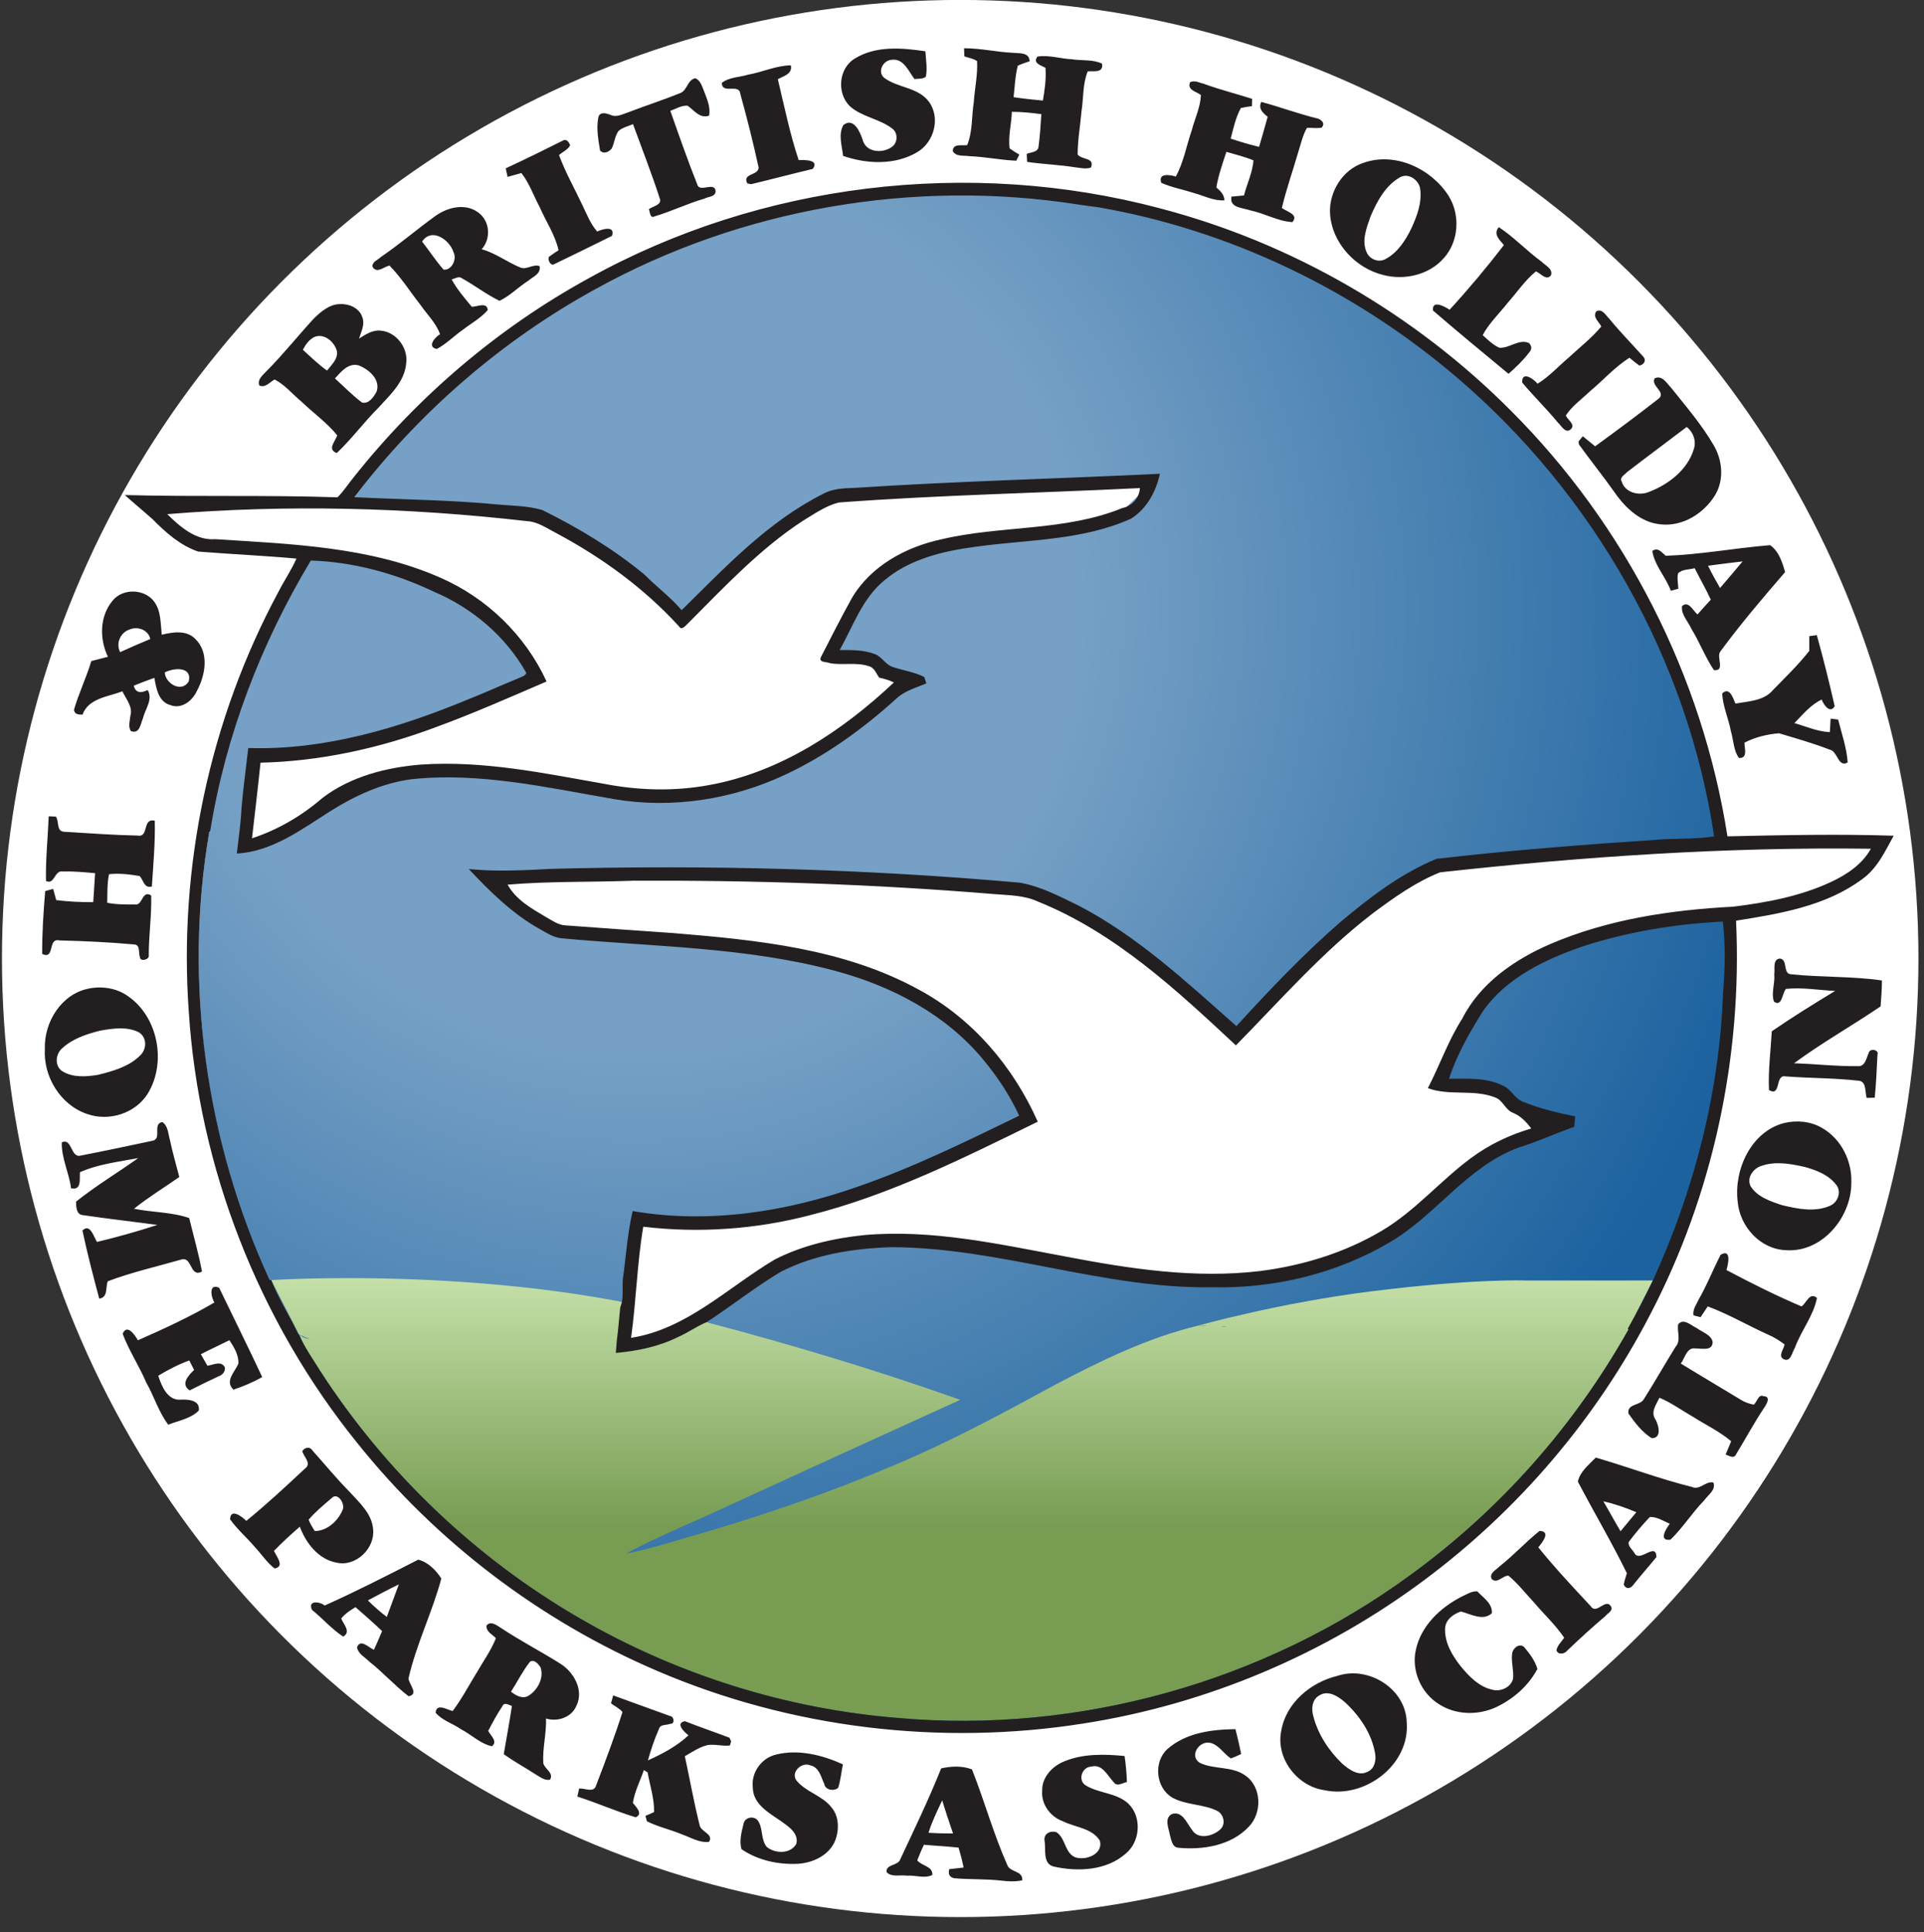 <?xml version="1.0" encoding="utf-8"?>
<!-- Generator: Adobe Illustrator 16.0.0, SVG Export Plug-In . SVG Version: 6.00 Build 0)  -->
<!DOCTYPE svg PUBLIC "-//W3C//DTD SVG 1.1//EN" "http://www.w3.org/Graphics/SVG/1.1/DTD/svg11.dtd">
<svg version="1.1" id="Layer_1" xmlns="http://www.w3.org/2000/svg" xmlns:xlink="http://www.w3.org/1999/xlink" x="0px" y="0px"
	 width="247px" height="248px" viewBox="0 0 247 248" enable-background="new 0 0 247 248" xml:space="preserve">
<rect x="0" y="0" width="247" height="248" fill="#333333" stroke="none"/>
<g>
	<ellipse fill="#FFFFFF" cx="123.269" cy="123.034" rx="123.017" ry="123.041"/>
	<radialGradient id="SVGID_1_" cx="81.748" cy="78.191" r="150.967" gradientUnits="userSpaceOnUse">
		<stop  offset="0.379" style="stop-color:#76A0C5"/>
		<stop  offset="1" style="stop-color:#1B629F"/>
	</radialGradient>
	<ellipse fill="url(#SVGID_1_)" cx="123.748" cy="122.991" rx="98.231" ry="98.733"/>
	<linearGradient id="SVGID_2_" gradientUnits="userSpaceOnUse" x1="123.508" y1="220.885" x2="123.508" y2="164.055">
		<stop  offset="0.436" style="stop-color:#779C52"/>
		<stop  offset="1" style="stop-color:#C5E0A8"/>
	</linearGradient>
	<path fill="url(#SVGID_2_)" d="M209.014,170.596l3.183-6.24l-6.15,0.008l-10.2-0.003c0,0-6.506-0.267-19.699,1.38
		c-12.067,1.506-22.398,4.432-22.398,4.432l1.348,0.044c-0.45,0.028-0.899,0.024-1.348-0.044
		c-6.416,1.547-12.403,4.468-18.216,7.531c-6.836,3.721-13.7,7.425-20.888,10.425c-7.78,3.312-15.784,6.067-23.884,8.476
		c-3.468,0.972-6.9,2.115-10.437,2.828c4.356-2.336,8.968-4.16,13.437-6.276c9.832-4.508,19.664-9.012,29.512-13.479
		c-10.704-3.797-21.592-7.068-32.572-9.957c-25.23-7.441-55.88-5.411-55.88-5.411l3.58,7l1.388,0.554
		c-0.486-0.039-0.954-0.186-1.388-0.554c0.7,1.68,1.784,3.152,2.728,4.7c8.432,13.02,19.968,24.023,33.408,31.775
		c12.412,7.181,26.424,11.576,40.716,12.732c23.2,2.063,47.053-4.592,65.836-18.368c11.044-8.015,20.351-18.38,27.211-30.171h0.01
		l0.072-0.14c0.233-0.403,0.472-0.803,0.699-1.209L209.014,170.596z M156.715,170.27l0.814,0.027
		C157.257,170.339,156.984,170.336,156.715,170.27z"/>
	<polygon fill="#FFFFFF" points="98.779,68.657 98.863,68.605 105.246,64.657 109.546,63.091 147.546,62.291 143.746,65.891 
		140.446,67.191 134.246,68.291 123.269,69.791 116.146,71.591 111.546,75.491 107.746,82.191 107.446,83.991 113.646,85.891 
		116.146,87.591 109.046,93.391 95.046,100.691 86.546,102.391 81.446,102.091 74.146,100.791 61.546,99.191 56.246,98.691 
		50.546,99.391 46.646,100.391 43.046,102.491 36.846,106.391 31.446,108.091 32.946,96.591 37.446,96.591 42.946,96.091 
		48.146,94.891 54.646,92.691 60.746,90.591 67.146,87.991 68.546,87.091 68.546,86.391 67.046,83.991 65.017,80.891 61.446,77.991 
		54.146,73.991 45.846,71.891 36.246,70.591 23.546,69.091 20.446,65.891 21.479,64.958 23.212,64.725 30.846,64.791 36.312,64.791 
		52.245,64.558 57.179,65.125 69.746,66.458 80.346,72.958 85.346,77.425 87.546,79.658 97.012,70.358 	"/>
	<polygon fill="#FFFFFF" points="63.646,113.091 67.046,116.791 71.346,119.391 76.546,120.091 94.746,121.391 101.946,122.391 
		111.446,125.191 115.946,126.891 119.146,128.691 125.846,134.191 131.846,143.291 129.746,144.691 114.746,151.19 109.646,153.59 
		101.546,155.69 94.446,156.79 88.246,156.79 83.146,156.79 81.946,156.79 81.446,159.19 80.146,169.09 80.046,172.49 
		82.146,172.49 88.946,169.99 95.246,165.49 97.746,163.49 102.646,161.19 107.246,160.09 109.646,159.79 113.946,159.09 
		123.302,159.891 130.246,161.09 136.146,161.99 146.346,164.055 161.346,164.055 168.046,162.69 173.446,160.59 177.746,158.79 
		179.746,157.19 182.846,154.79 187.346,151.29 189.546,149.09 192.946,147.091 196.546,145.591 198.146,143.991 194.546,141.791 
		191.846,139.891 187.146,139.091 185.046,139.091 185.846,136.791 189.246,130.491 191.346,127.091 195.146,123.842 
		197.746,122.885 201.846,120.991 207.046,119.391 212.046,118.491 217.546,117.491 223.346,117.391 228.446,116.291 
		233.746,114.691 237.046,113.091 239.946,110.591 241.246,107.991 213.746,108.491 184.746,110.991 178.646,114.291 
		166.546,124.391 158.546,132.891 145.446,121.691 132.346,114.391 99.246,112.591 72.446,112.391 63.646,112.591 	"/>
	<path fill="#231F20" d="M109.757,7.508c2.691-1.664,6.048-1.372,9.044-0.924c0.056,1.084,0.275,2.188,0.056,3.268
		c-0.42,0.324-0.972,0.232-1.46,0.292c-0.769-1.004-1.388-2.696-2.944-2.468c-1.088,0.06-1.863,1.536-0.947,2.308
		c1.743,1.309,4.34,1.205,5.728,3.048c1.552,2.076,0.688,5.26-1.512,6.516c-2.836,1.676-6.456,1.512-9.484,0.464
		c-0.144-1.292-0.656-2.772,0.044-3.972c1.309-1,2.112,0.86,2.452,1.86c0.396,1.729,2.676,1.849,3.86,0.884
		c0.664-0.564,0.68-1.708-0.013-2.252c-1.647-1.3-3.916-1.492-5.487-2.908C107.389,11.956,107.66,8.735,109.757,7.508L109.757,7.508
		z M123.764,6.196c2.121-0.012,4.204,0.492,6.32,0.584c0.816,0.088,2.057-0.084,2.097,1.084c-0.513,0.184-1.032,0.332-1.517,0.572
		c-0.344,1.316-0.388,2.688-0.54,4.036c1.249,0.188,2.5,0.328,3.761,0.436c0.235-1.387,0.443-2.795,0.332-4.208
		c-0.524-0.292-1.712-0.6-1.021-1.44c1.468-0.228,2.94,0.276,4.416,0.348c1.28,0.2,2.668-0.012,3.868,0.561
		c0.196,1.239-1.045,0.924-1.84,0.992c-0.656,1.611-0.532,3.396-0.792,5.088c-0.16,1.859-0.5,3.716-0.5,5.588
		c0.528,0.7,2.243,0.368,1.704,1.668c-0.652,0.228-1.336,0.04-1.992-0.024c-2.056-0.332-4.141-0.399-6.2-0.7
		c-0.02-0.344-0.036-0.684-0.048-1.028c0.52-0.232,1.451-0.185,1.512-0.933c0.192-1.38,0.268-2.775,0.364-4.168
		c-1.257-0.172-2.521-0.295-3.788-0.3c-0.048,1.564-0.488,3.128-0.292,4.692c0.404,0.288,0.819,0.556,1.252,0.8
		c-0.101,0.196-0.292,0.588-0.393,0.784c-2.008-0.084-3.991-0.504-6.004-0.58c-0.728-0.128-1.72,0.116-2.151-0.66
		c0.04-1.012,1.184-0.66,1.852-0.76c0.717-1.752,0.557-3.7,0.853-5.544c0.115-1.752,0.516-3.488,0.419-5.244
		c-0.483-0.332-1.087-0.408-1.631-0.604C123.796,6.976,123.772,6.456,123.764,6.196L123.764,6.196z M96.013,9.592
		c1.855-0.324,3.612-1.18,5.512-1.204c0.24,1.112-0.924,1.368-1.668,1.776c0.828,3.472,1.544,7.004,2.676,10.384
		c0.74-0.016,2.708-0.08,1.804,1.136c-2.648,0.624-5.28,1.332-7.92,1.96l-0.476-0.1c-0.7-1.332,1.444-0.969,1.448-2.048
		c-0.685-3.164-1.484-6.308-2.344-9.429c-0.148-1.439-2.348,0.104-2.38-1.424C93.604,9.892,94.904,9.932,96.013,9.592L96.013,9.592z
		 M87.356,11.939c0.892-0.364,0.888-1.691,1.904-1.896c0.607,0.24,0.808,0.884,1.036,1.432c0.392,1.084,0.964,2.188,0.732,3.376
		c-1.208,0.392-1.884-0.672-2.752-1.28c-0.788-0.067-1.496,0.408-2.22,0.652c1.107,3.144,2.204,6.296,3.436,9.392
		c0.272,1.24,2.312-0.428,2.38,0.972c-0.08,0.716-0.956,0.632-1.436,0.908c-2.18,0.628-4.224,1.636-6.396,2.275
		c-0.62,0.32-0.58-0.583-0.744-0.912c0.456-0.388,1.692-0.516,1.416-1.352c-1.048-3.224-2.284-6.388-3.448-9.572
		c-0.624,0.28-1.344,0.416-1.864,0.885c-0.476,0.663-0.516,1.523-0.868,2.247c-0.372,0.453-1.04,0.761-1.5,0.248
		c-0.224-1.388-0.5-2.864-0.216-4.248c0.172-0.771,1.036-0.532,1.548-0.328c0.78,0.385,1.576-0.1,2.32-0.332
		C82.893,13.552,85.156,12.832,87.356,11.939L87.356,11.939z M152.78,10.556c0.608-0.304,1.256,0.088,1.855,0.232
		c2.005,0.732,4.077,1.248,6.108,1.896c-0.004,0.236-0.016,0.708-0.02,0.944c-0.48,0.052-0.957,0.128-1.42,0.236
		c-0.668,1.216-0.956,2.596-1.309,3.928c1.2,0.4,2.412,0.764,3.645,1.056c0.372-1.284,0.756-2.568,1.104-3.859
		c-0.624-0.496-1.248-1.049-0.82-1.908c2.34,0.632,4.625,1.476,6.98,2.071c0.54,0.064,1.359,0.597,0.764,1.229
		c-0.623,0.128-1.256,0.004-1.884,0.032c-0.548,0.952-0.768,2.04-1.104,3.071c-0.696,2.408-1.536,4.772-2.116,7.212
		c0.6,0.464,2.24,0.84,1.344,1.816c-1.876-0.116-3.563-1.132-5.396-1.508c-0.964-0.348-2.713-0.3-2.417-1.765
		c0.532-0.051,1.068-0.104,1.604-0.151c0.396-1.5,1.1-2.956,1.224-4.5c-1.124-0.472-2.315-0.752-3.479-1.096
		c-0.492,1.504-1.028,3-1.288,4.567c0.508,0.444,1.021,0.924,1.032,1.656c-1.372,0.084-2.608-0.576-3.893-0.936
		c-1.399-0.452-2.864-0.712-4.212-1.312c-0.439-1.32,1.141-1.02,1.868-0.804c1.016-1.864,1.368-3.984,2.057-5.972
		c0.388-1.496,1.107-2.936,1.164-4.492C153.584,11.731,152.373,11.58,152.78,10.556L152.78,10.556z M72.24,18.056
		c0.48-0.296,0.804,0.192,0.952,0.588c-0.292,0.584-0.96,0.845-1.428,1.256c0.82,2.229,2,4.296,3.008,6.44
		c0.56,1.164,1.028,2.396,1.896,3.376c0.66-0.312,2.34-0.812,1.904,0.556c-2.456,1.225-4.928,2.428-7.396,3.624
		c-0.521,0.384-1.072-0.852-0.548-1.04c0.348-0.26,0.708-0.5,1.08-0.732c-0.44-1.968-1.604-3.672-2.408-5.504
		c-0.788-1.468-1.328-3.08-2.36-4.408c-0.592,0.168-1.184,0.332-1.776,0.492C65.08,22.34,65,21.972,64.925,21.607
		C67.385,20.468,69.82,19.271,72.24,18.056L72.24,18.056z M175.036,20.903c4.056-1.443,8.696,0.732,10.932,4.236
		c1.528,2.432,1.324,5.872-0.632,8.012c-1.876,2.141-5.02,2.849-7.72,2.156c-3.604-0.868-6.636-4.128-6.868-7.888
		C170.596,24.632,172.345,21.788,175.036,20.903L175.036,20.903z M179.725,22.76c-1.872,1.068-2.961,3.108-3.78,5.028
		c-0.5,1.456-1.192,3.136-0.477,4.64c0.409,0.896,1.569,1.32,2.437,0.804c1.536-0.824,2.516-2.36,3.269-3.884
		c0.724-1.58,1.384-3.3,1.151-5.072C182.181,23.124,180.828,22.132,179.725,22.76L179.725,22.76z M75.548,35.735
		c22.092-12.271,48.94-15.483,73.348-9c16.984,4.437,32.695,13.54,45.071,25.98c14.705,14.691,24.601,34.092,27.8,54.636
		c7.113-0.16,14.229-0.312,21.341-0.08c-1.116,2.021-2.12,4.217-4.063,5.592c-4.664,3.457-10.581,4.424-16.172,5.316
		c0.815,17.448-2.949,35.112-11.053,50.604c-6.896,13.309-16.864,25-28.876,33.96c-12.804,9.576-27.96,15.992-43.76,18.468
		c-18.444,2.937-37.712,0.621-54.876-6.764c-14.94-6.396-28.268-16.52-38.424-29.204c-12.668-15.68-20.36-35.312-21.652-55.431
		c-1.324-18.557,2.692-37.473,11.52-53.856c0.732-1.44,1.652-2.776,2.304-4.256c-4.2-0.384-8.42-0.564-12.624-0.904
		c-2.28-0.776-4.156-2.44-5.824-4.132c-1.18-1.057-2.408-2.061-3.584-3.121c9.096,0.245,18.204-0.02,27.3,0.292
		c0.796-0.78,1.388-1.736,2.096-2.592C53.656,50.872,63.929,42.107,75.548,35.735L75.548,35.735z M76.473,37.092
		C64.417,43.7,53.816,52.896,45.477,63.815c6.196,0.316,12.416,0.349,18.596,0.956c1.856,0.16,3.772,0.164,5.568,0.704
		c4.636,2.296,9.116,4.984,13.107,8.292c1.548,1.557,3.328,2.876,4.761,4.553c5.567-5.477,11.044-11.345,18.12-14.904
		c1.22-0.696,2.652-0.752,4.02-0.788c13.072-0.86,26.172-1.176,39.26-1.816c-0.488,2.26-1.699,4.509-3.695,5.756
		c-6.257,2.836-13.265,2.676-19.94,3.608c-4.16,0.552-8.504,1.56-11.78,4.352c-2.792,2.3-3.983,5.844-5.696,8.912
		c1.524,0,3.1-0.04,4.548,0.532c0.88,0.356,1.34,1.336,2.252,1.64c1.348,0.448,2.792,0.64,4.067,1.295
		c0.064,0.205,0.192,0.613,0.256,0.816c-1.315,0.556-2.764,0.94-3.832,1.94c-4.283,3.875-9.02,7.312-14.268,9.768
		c-6.796,3.2-14.552,4.404-21.976,3.144c-8.597-1.476-17.276-3.491-26.048-2.551c-3.748,0.504-7.244,2.112-10.416,4.116
		c-3.696,2.344-7.44,5.16-11.976,5.428c0.208-1.928,0.512-3.844,0.592-5.779c0.221-2.6,0.584-5.185,0.876-7.772
		c9.732,0.305,19.229-2.523,28.137-6.208c2.2-0.864,4.344-1.852,6.532-2.74c0.36-0.196,0.876-0.256,1.024-0.696
		c-2.648-4.724-6.976-8.36-11.94-10.459c-4.928-2.332-10.264-3.788-15.724-3.96C33.504,82.6,28.964,94.399,26.984,106.68
		l-0.112,0.052c-3.315,19.396-0.479,39.7,7.736,57.568l0.212,0.008c0.94,2.424,2.376,4.604,3.48,6.947l0.1,0.053
		c0.7,1.68,1.784,3.152,2.728,4.7c8.432,13.02,19.968,24.023,33.408,31.775c12.412,7.181,26.424,11.576,40.716,12.732
		c23.2,2.063,47.053-4.592,65.836-18.368c11.465-8.319,21.064-19.168,27.992-31.52l-0.12-0.057c1.164-2.028,2.229-4.107,3.236-6.216
		c5.296-11.58,8.556-24.156,9.004-36.899c0.268-3.04,0.324-6.128-0.027-9.164c-6.061,0.308-12.12,1.288-17.9,3.16
		c-4.856,1.664-9.856,4.025-12.892,8.336c-1.725,2.739-3.353,5.588-4.353,8.676c2.312,0.024,4.776-0.192,6.908,0.884
		c1.084,0.448,1.536,1.72,2.651,2.101c2.137,0.848,4.372,1.403,6.629,1.844c-0.032,0.336-0.089,1.004-0.117,1.34
		c-2.375,0.845-4.672,1.899-7.083,2.648c-6.616,2.403-10.616,8.651-16.544,12.147c-6.837,4.048-14.877,5.983-22.8,5.804
		c-13.952,0.24-27.296-5.112-41.232-5.145c-4.864,0.156-9.836,0.925-14.212,3.164c-3.296,1.973-6.308,4.381-9.528,6.468
		c-1.264,0.521-2.376,1.349-3.636,1.889c-2.488,1.252-5.248,1.804-8.004,2.053c0.048-0.545,0.088-1.085,0.128-1.625
		c0.196-1.407,0.284-2.828,0.44-4.235c0.492-1.14,0.228-2.396,0.332-3.593c0.404-2.924,0.588-5.879,1.26-8.76
		c9.708,1.681,19.7,0.112,28.916-3.136c7.14-2.464,13.92-5.812,20.704-9.1c-1.181-2.58-2.769-4.96-4.568-7.148
		c-4.809-5.848-11.784-9.496-19.004-11.432c-11.492-3.104-23.488-3.092-35.26-4.204c-0.956-0.116-1.78-0.644-2.592-1.107
		c-3.552-1.945-6.504-4.864-9.236-7.772c3.523,0.359,7.1,0.156,10.64-0.024c20.036-0.528,40.112,0,60.08,1.772
		c2.684,0.456,5.137,1.768,7.563,2.943c7.601,3.949,13.9,9.845,20.265,15.469c4.26-4.664,8.62-9.252,13.392-13.393
		c3.757-3.151,7.744-6.212,12.308-8.08c9.736-1.128,19.513-1.868,29.289-2.516c2.115-0.072,4.239-0.052,6.34-0.356
		c-3.393-22.76-15.524-43.992-33.004-58.896c-13.08-11.184-29.152-18.952-46.133-21.876c-0.815-0.1-1.636-0.2-2.443-0.332
		C117.368,22.936,95.188,26.744,76.473,37.092L76.473,37.092z M107.672,64.5c-1.676,0.424-3.124,1.464-4.592,2.344
		c-5.576,3.64-10.132,8.544-14.808,13.224c-0.292,0.269-0.776,0.908-1.124,0.308c-4.456-4.875-9.868-8.812-15.68-11.916
		c-1.229-0.624-2.4-1.496-3.824-1.568c-15.316-1.76-30.804-2.152-46.172-0.896c1.656,1.628,3.672,3.407,6.164,3.211
		c9.735,0.628,19.828,0.944,28.896,4.944c5.968,2.604,10.916,7.4,13.636,13.324c-4.708,2.024-9.392,4.1-14.204,5.86
		c-7.204,2.704-14.812,4.384-22.52,4.563c-0.332,3.236-0.724,6.468-1.092,9.704c3.328-1.088,6.42-2.908,9.064-5.196
		c3.628-2.751,8.2-3.915,12.68-4.271c7.932-0.532,15.768,1.112,23.536,2.488c4.412,0.848,8.983,0.968,13.412,0.144
		c9.096-1.64,17.084-6.928,23.712-13.168c-0.597-0.308-1.252-0.468-1.896-0.62c-0.368-0.532-0.6-1.272-1.292-1.459
		c-1.64-0.572-3.42-0.076-5.096-0.413c-0.376-0.191-1.316-0.027-1.12-0.695c1.312-2.552,2.604-5.12,4-7.628
		c2.428-4.14,6.932-6.58,11.512-7.56c7.66-1.812,15.841-0.996,23.228-4.016c1.232-0.244,2.176-1.3,2.249-2.56
		C133.452,63.288,120.545,63.54,107.672,64.5L107.672,64.5z M184.877,111.972c-3.133,1.24-5.925,3.244-8.617,5.244
		c-6.496,4.976-11.883,11.16-17.596,16.968c-7.64-7.132-15.544-14.48-25.376-18.444c-1.747-0.823-3.716-0.819-5.604-0.972
		c-15.44-1.275-30.937-1.796-46.424-1.72c-5.36,0.2-10.74,0.052-16.092,0.504c1.084,1.968,3.108,3.08,4.972,4.191
		c0.76,0.413,1.5,0.977,2.396,1.032c4.628,0.345,9.256,0.676,13.889,0.992c10.756,0.889,21.936,1.984,31.563,7.28
		c6.844,3.688,12.104,9.868,15.236,16.933c-9.42,4.615-18.893,9.379-29.112,11.967c-7.004,1.845-14.34,2.368-21.532,1.513
		c-0.8,4.72-0.896,9.523-1.567,14.264c7.176-1.12,12.456-6.509,18.472-10.068c3.536-1.8,7.476-2.708,11.404-3.116
		c8.735-0.792,17.379,1.164,25.911,2.748c8.229,1.58,16.652,2.868,25.032,1.853c5.452-0.7,10.832-2.353,15.568-5.168
		c4.272-2.528,7.488-6.404,11.456-9.336c2.316-1.72,4.956-2.972,7.72-3.784c-0.612-0.824-1.332-1.584-2.292-1.992
		c-1.052-0.363-1.324-1.672-2.388-2.012c-2.744-1.067-5.824-0.148-8.592-1.176c1.536-2.948,2.619-6.124,4.424-8.933
		c2.309-4.56,6.731-7.592,11.312-9.571c7.396-3.168,15.472-4.372,23.455-4.788c4.276-0.524,8.592-1.328,12.524-3.152
		c2.044-0.952,4.04-2.264,5.16-4.284C221.705,108.696,203.232,109.948,184.877,111.972L184.877,111.972z M55.929,27.7
		c1.552-1.116,3.844-1.652,5.479-0.416c1.496,1.076,1.652,3.364,0.428,4.708c1.812,0.496,3.312,1.688,5.04,2.379
		c0.816,0.249,1.592-0.52,2.408-0.204c0.18,0.983-0.859,1.348-1.468,1.868c-1.264,0.804-2.328,1.928-3.684,2.58
		c-1.681-0.808-3.164-1.968-4.788-2.872c-0.428-0.36-0.933,0.027-1.364,0.124c0.7,1.28,1.66,2.392,2.588,3.508
		c0.656,0.02,1.972-0.676,2.048,0.432c-0.908,1.044-2.152,1.708-3.236,2.552c-1.12,0.788-2.088,1.792-3.304,2.436
		c-1.315-0.264-0.244-1.512,0.416-1.893c-0.512-1.452-1.664-2.528-2.516-3.771c-1.32-1.676-2.468-3.508-3.968-5.036
		c-0.732,0.12-1.624,1.1-2.181,0.148c-0.08-0.641,0.668-0.856,1.036-1.229C51.301,31.352,53.536,29.416,55.929,27.7L55.929,27.7z
		 M54.188,31.004c0.932,1.192,1.756,2.472,2.76,3.608c1.044,0.116,1.732-1.348,1.284-2.212
		C57.74,30.784,55.425,29.151,54.188,31.004L54.188,31.004z M193.072,31.456c-0.567-0.664-1.424-1.417-0.656-2.3
		c1.965,1.295,3.576,3.043,5.484,4.428c0.477,0.496,1.468,0.896,1.22,1.735c-0.571,0.801-1.36-0.26-1.939-0.487
		c-1.417,1.168-2.44,2.704-3.648,4.067c-1.072,1.364-2.364,2.576-3.191,4.121c0.668,0.583,1.304,1.251,2.136,1.616
		c1.312,0.1,2.528-1.184,3.812-0.604c0.389,0.412,0.385,0.824-0.008,1.244c-0.756,1.008-1.681,1.872-2.62,2.708
		c-3.248-2.691-6.516-5.376-9.704-8.132c-0.124-1.432,1.544-0.488,2.14-0.092C188.537,37.1,190.868,34.32,193.072,31.456
		L193.072,31.456z M40.292,40.884c0.916-0.888,1.996-1.828,3.348-1.852c1.147-0.064,2.479,0.488,2.863,1.656
		c0.385,0.936-0.136,1.883-0.411,2.772c0.836-0.524,1.735-1.136,2.775-1.021c2.008,0.168,3.552,2.212,3.28,4.192
		c-0.2,2.388-2.084,4.072-3.596,5.736c-1.853,1.852-3.412,3.988-5.316,5.784c-1.288-0.472-0.184-1.479,0.056-2.276
		c-1.328-1.631-3.072-2.864-4.584-4.32c-1.148-0.94-2.108-2.152-3.444-2.844c-0.64,0.324-1.168,1.112-1.972,0.771
		c-0.284-0.815,0.46-1.323,0.932-1.852C36.36,45.483,38.244,43.107,40.292,40.884L40.292,40.884z M38.88,44.899
		c1.012,0.916,1.988,1.876,3.104,2.668c0.576-0.743,1.456-1.496,1.256-2.543c-0.324-1.132-1.528-2.208-2.768-1.816
		C39.721,43.516,39.244,44.208,38.88,44.899L38.88,44.899z M43,48.575c1.144,1.032,2.224,2.148,3.456,3.085
		c0.9,0.247,1.528-0.725,1.896-1.404c0.52-1.552-1-2.844-2.292-3.349C44.744,46.524,43.776,47.716,43,48.575L43,48.575z
		 M204.94,39.952c0.784-0.372,1.196,0.524,1.668,0.976c1.376,1.688,2.912,3.236,4.359,4.86c0.425,0.476,0.077,1.056-0.52,1.132
		c-0.436-0.32-0.86-0.656-1.264-1.004c-1.893,1.212-3.396,2.92-5.116,4.352c-1.036,0.996-2.244,1.84-3.044,3.052
		c0.185,0.576,1.292,1.152,0.632,1.78c-0.688,0.616-1.22-0.476-1.66-0.864c-1.46-1.775-3.111-3.379-4.584-5.136
		c-0.052-1.548,1.488-0.456,1.977,0.152c1.484-0.896,2.64-2.208,3.956-3.316c1.423-1.328,2.983-2.528,4.231-4.032
		C205.264,41.284,204.4,40.692,204.94,39.952L204.94,39.952z M212.42,48.563c0.988-0.452,1.536,0.625,2.117,1.212
		c1.899,2.385,3.915,4.708,5.451,7.356c1.132,1.9,1.368,4.396,0.236,6.352c-1.429,2.392-4.176,4.137-7.028,3.824
		c-2.496-0.22-4.479-2.048-5.852-4.016c-1.496-2.124-3.132-4.145-4.645-6.248l-0.048-0.384c0.136-0.168,0.412-0.496,0.548-0.664
		c0.524,0.428,1.048,0.864,1.58,1.292c2.765-2.004,5.504-4.044,8.192-6.145C213.904,50.296,211.885,49.536,212.42,48.563
		L212.42,48.563z M208.877,60.6c-0.277,0.332-1.009,0.676-0.688,1.192c0.432,1.483,2.252,1.892,3.548,1.332
		c2.492-0.956,4.896-2.82,5.708-5.456c0.355-1.056-0.052-2.192-0.908-2.864C213.988,56.748,211.412,58.647,208.877,60.6
		L208.877,60.6z M213.841,71.34c4.487-0.156,8.927-0.996,13.399-1.364c1.12,0.769,1.572,2.2,1.928,3.46
		c-2.852,3.292-5.68,6.616-8.264,10.124c-0.676,0.74,0.676,2.588-0.867,2.46c-1.129-1.66-1.832-3.572-2.889-5.285
		c-0.416-0.952-1.36-1.855-1.213-2.932c0.832-0.772,1.421,0.612,1.992,1.064c0.557-0.64,1.125-1.272,1.704-1.892
		c-0.632-1.38-1.396-2.692-2.071-4.044c-0.704,0.204-1.588,0.112-2.133,0.664c-0.147,0.652,0.013,1.324,0.032,1.979
		c-0.239,0.064-0.72,0.192-0.96,0.257c-0.644-1.769-2.088-3.24-2.38-5.101C212.824,70.176,213.328,70.912,213.841,71.34
		L213.841,71.34z M219.276,72.616c0.476,0.972,0.996,1.924,1.544,2.86c0.979-1.128,1.928-2.28,2.893-3.416
		C222.232,72.239,220.752,72.412,219.276,72.616L219.276,72.616z M14.488,77.063c1.316-1.592,4.132-1.483,5.324,0.192
		c0.88,1.216,0.792,2.792,0.952,4.216c1.432-0.344,3.196-0.632,4.328,0.564c1.788,1.744,1.279,4.644,0.191,6.64
		c-0.567,1.268-1.972,2.399-3.416,1.828c-1.536-0.42-1.815-2.164-2.048-3.496c-0.888,0.312-1.768,0.652-2.644,1.004
		c0.24,0.996,0.968,0.956,1.788,0.56c0.712,1.221-0.336,2.449-0.616,3.641c-0.324,0.744-0.412,2.056-1.552,1.628
		c-0.368-0.604-0.12-1.304-0.06-1.944c0.352-1.18-0.56-2.16-1.02-3.16c-1.832,0.712-4.345,0.864-5.124,3
		c-0.488-0.02-1.04-0.012-1.092-0.64c0.616-2.124,1.588-4.124,2.224-6.24c0.708-0.188,1.42-0.373,2.132-0.552
		C12.744,82.004,12.78,79.06,14.488,77.063L14.488,77.063z M16.608,80.815c-1.16,0.376-1.776,1.809-1.18,2.892
		c1.28-0.587,2.563-1.152,3.864-1.684C19.057,80.844,17.645,80.34,16.608,80.815L16.608,80.815z M21.152,86.315
		c0.088,1.464,2.18,2.648,3.08,1.152C24.696,85.504,22.28,85.716,21.152,86.315L21.152,86.315z M232.272,81.656
		c0.24-0.032,0.724-0.101,0.968-0.132c0.836,3.012,1.601,6.064,2.292,9.112c-0.572,1.06-1.444-0.208-1.664-0.84
		c-1.42,0.668-2.432,1.92-3.504,3.02c1.5,0.429,2.964,1.092,4.548,1.16c0.032-0.58,0.064-1.155,0.101-1.732
		c0.239,0.028,0.724,0.089,0.964,0.117c0.455,1.808,1.107,3.648,1.224,5.508c-1.248,0.7-1.256-1.448-2.332-1.656
		c-2.116-0.816-4.308-1.44-6.476-2.088c-1.52,0.12-3.084,0.492-4.444,1.208c-0.004,0.748,0.479,1.996-0.708,1.964
		c-0.708-0.984-0.684-2.292-1.027-3.424c-0.305-1.636-1.04-3.2-1.121-4.86c0.957-0.912,1.396,0.608,1.7,1.3
		c1.66-0.304,3.64-0.336,4.816-1.736c1.597-1.647,3.265-3.235,4.672-5.047C232.268,82.899,232.268,82.28,232.272,81.656
		L232.272,81.656z M6.252,104.78c0.228,0.012,0.68,0.028,0.908,0.036c0.48,0.584,0.012,1.9,1.088,1.948
		c3.128,0.188,6.265,0.424,9.396,0.488c1.548,0.284,0.56-2.284,2.228-1.908c0.057,2.816-0.188,5.64-0.376,8.452
		c-1.04,0.248-1.044-0.824-1.58-1.352c-1.28-0.212-2.628-0.384-3.92-0.232c-0.252,1.2-0.204,2.444-0.231,3.668
		c1.164,0.232,2.36,0.22,3.544,0.22c1.04,0.176,0.896-1.912,2.1-1.16c0.072,2.561-0.315,5.108-0.312,7.668
		c0.136,0.576-1.136,0.889-1.132,0.244c-0.224-0.544,0.084-1.572-0.728-1.624c-3.188-0.288-6.4-0.436-9.6-0.516
		c-1.564-0.368-0.536,2.504-2.22,1.744c-0.024-2.692,0.164-5.4,0.384-8.076c0.256-0.072,0.768-0.212,1.023-0.284
		c0.132,0.479,0.264,0.96,0.393,1.44c1.576,0.2,3.164,0.272,4.752,0.268c0.084-1.24,0.164-2.483,0.24-3.724
		c-1.392-0.128-2.792-0.256-4.192-0.216c-1.04-0.172-1,1.756-2.112,1.216C5.841,110.315,6.145,107.548,6.252,104.78L6.252,104.78z
		 M227.776,125.063c0.112-0.651-0.244-1.924,0.712-2.024c1.116,0.112,0.292,2.056,1.536,2.02c3.84,0.412,7.764,0.232,11.575,0.792
		c0,1.112-0.091,2.22-0.172,3.328c-3.664,2.492-7.547,4.672-11.111,7.301c2.712,0.083,5.416,0.403,8.132,0.367
		c1,0.12,1.136-1.016,1.452-1.684c0.1-0.648,1.38-0.465,1.124,0.252c-0.093,1.828-0.164,3.66-0.348,5.483
		c-0.257,0.009-0.776,0.021-1.036,0.028c-0.24-0.783,0.012-2.212-1.136-2.216c-3.089-0.349-6.209-0.309-9.305-0.548
		c-1.355-0.252-0.508,2.68-2.101,1.756c-0.111-2.517,0.217-5.032,0.36-7.544c2.645-1.816,5.385-3.517,8.136-5.181
		c-2.104-0.1-4.223-0.479-6.319-0.26c-0.48,0.536-0.492,2.368-1.536,1.632C227.353,127.456,227.889,126.224,227.776,125.063
		L227.776,125.063z M11.429,126.884c1.72-0.336,3.592-0.04,5.027,1c3.86,2.684,4.944,8.536,2.508,12.5
		c-1.584,2.532-4.956,3.593-7.748,2.616c-3.437-1.141-5.676-4.792-5.456-8.36C5.637,131.195,7.896,127.552,11.429,126.884
		L11.429,126.884z M12.904,132.284c-1.756,0.432-3.58,1.024-4.932,2.283c-0.868,0.749-0.992,2.296,0.056,2.952
		c1.368,0.828,3.076,0.692,4.592,0.437c1.928-0.479,3.992-1.061,5.42-2.524c0.824-0.812,0.824-2.287-0.208-2.924
		C16.316,131.735,14.517,132,12.904,132.284L12.904,132.284z M229.045,144.148c1.615-0.377,3.396-0.229,4.848,0.623
		c2.472,1.396,3.899,4.264,3.775,7.072c0.009,4.42-3.756,8.968-8.408,8.628c-3.3-0.124-5.928-3.064-6.184-6.265
		C222.588,150.119,224.805,145.244,229.045,144.148L229.045,144.148z M226.2,149.628c-1.08,0.3-1.987,1.479-1.476,2.604
		c0.859,1.412,2.56,1.96,4.048,2.46c2.008,0.48,4.244,0.944,6.212,0.056c0.947-0.428,1.436-1.739,0.788-2.615
		c-0.96-1.304-2.572-1.933-4.084-2.345C229.9,149.387,227.984,149.027,226.2,149.628L226.2,149.628z M19.628,146.416
		c1.188-0.288-0.096-2.181,1.212-2.389c0.748,0.504,0.739,1.469,0.964,2.253c0.336,1.615,0.804,3.199,1.216,4.799
		c-1.94,1.353-3.964,2.593-5.816,4.072c2.328,0.48,4.88,0.416,7.088,1.2c0.552,2.284,1.208,4.552,1.64,6.863
		c-1.556,0.832-1.248-1.947-2.624-1.551c-3.16,0.911-6.396,1.632-9.472,2.8c-0.328,0.815,0.08,2.04-1.096,2.231
		c-0.771-2.896-1.536-5.816-2.156-8.744c0.992-0.987,1.444,0.812,1.868,1.464c2.608-0.623,5.196-1.355,7.748-2.184
		c-3.188-0.436-6.388-0.788-9.567-1.26c-0.853-0.064-0.853-1.093-0.872-1.725c2.532-2.032,5.34-3.712,7.987-5.596
		c-2.508,0.473-5.147,0.776-7.483,1.816c-0.076,0.896,0.244,2.368-1.148,2.056c-0.244-1.992-1.252-3.888-1.184-5.892
		c1.36-0.608,1.12,2.104,2.464,1.692C13.48,147.724,16.553,147.067,19.628,146.416L19.628,146.416z M220.893,161.06
		c1.416-0.832,0.972,1.224,0.748,1.96c3.147,1.668,6.352,3.276,9.632,4.668c0.672-0.448,1.016-1.868,1.987-1.096
		c-0.432,2.287-2.035,4.204-2.828,6.4c-0.375,0.567-0.535,1.943-1.476,1.455c-0.735-0.396,0.081-1.319,0.14-1.884
		c-0.68-0.513-1.403-0.956-2.184-1.288c-2.571-1.164-5.027-2.6-7.676-3.588c-0.312,0.46-0.616,0.916-0.916,1.384
		c-0.229-0.06-0.684-0.176-0.916-0.231c-0.132-0.776,0.4-1.433,0.704-2.101C219.16,164.907,219.924,162.932,220.893,161.06
		L220.893,161.06z M27.528,167.184c-0.476-0.732-0.74-2.516,0.608-1.884c1.836,3.819,3.731,7.615,5.527,11.455
		c-1.168,0.669-2.416,1.192-3.695,1.616c-1.152-1.104,0.176-2.256,0.632-3.324c0.072-1.119-0.564-2.119-1.148-3.023
		c-1.216,0.612-2.456,1.18-3.668,1.801c0.276,0.491,0.557,0.991,0.844,1.479c0.728-0.097,1.768-0.696,2.236,0.196
		c0.092,0.539-0.296,0.983-0.78,1.151c-1.252,0.588-2.5,1.188-3.736,1.816c-1.208-0.792-0.152-1.944,0.572-2.62
		c-0.208-0.408-0.412-0.816-0.62-1.22c-1.393,0.508-2.716,1.191-3.984,1.959c0.432,1.349,1.196,3.229,2.92,3.073
		c0.928-0.057,2.5,0.075,2.28,1.399c-1.008,1.04-2.6,1.28-3.916,1.819c-1.229-1.619-1.816-3.647-2.824-5.411
		c-0.908-2.14-2.216-4.093-3.032-6.265c0.568-1.336,1.576,0.164,1.96,0.836C21.041,170.567,24.38,169.031,27.528,167.184
		L27.528,167.184z M215.44,169.987c0.7-0.844,1.659,0.156,2.384,0.48c0.692,0.536,1.84,0.828,2.044,1.771
		c-0.012,1.24-1.4,0.824-2.191,0.848c-1.136-0.195-1.368,1.241-1.896,1.937c2.54,1.563,5.112,3.072,7.66,4.624
		c0.516,0.332,1.097,0.532,1.696,0.656c0.424-0.304,0.592-1.396,1.264-1.093c1.012,0.032,0.363,1.081,0.063,1.513
		c-1.283,1.924-2.38,3.968-3.583,5.94c-0.285,0.651-0.904,0.176-1.349,0.043c0.231-0.571,0.468-1.144,0.712-1.707
		c-1.444-1.236-3.176-2.053-4.768-3.061c-1.484-0.84-2.864-1.864-4.436-2.528c-0.409,0.864-1.177,1.832-0.517,2.788
		c0.439,0.756,0.836,2.437-0.483,2.404c-1.232-0.768-2.16-1.996-2.988-3.172c-0.18-1.26,1.464-0.988,1.964-1.808
		c1.415-2.221,2.704-4.521,4.1-6.757C215.841,172.035,215.268,170.947,215.44,169.987L215.44,169.987z M38.809,186.271
		c0.292-0.496,0.972-0.64,1.3-0.092c1.572,1.748,3.056,3.575,4.712,5.248c1.28,1.416,2.912,2.823,3.08,4.855
		c0.26,2.472-2.208,4.853-4.684,4.3c-2.356-0.439-3.929-2.496-4.729-4.619c-1.14,1-2.268,2.012-3.312,3.107
		c0.304,0.704,1.439,2.016,0.076,2.253c-0.984-0.749-1.652-1.805-2.488-2.696c-1.04-1.232-2.28-2.292-3.224-3.604
		c0.028-1.504,1.556-0.344,2.08,0.195c2.604-2.119,5.072-4.415,7.524-6.707C40.064,187.855,39,187.027,38.809,186.271
		L38.809,186.271z M42.548,192.324c-1.02,0.859-2.052,1.723-2.924,2.735c0.184,0.527,0.5,0.987,0.784,1.468
		c1.608-0.031,2.972-1.284,3.568-2.703C44.364,193.067,43.336,191.419,42.548,192.324L42.548,192.324z M202.564,190.176
		c0.28-1.305,1.424-2.168,2.3-3.084c4.128,1.195,8.16,2.728,12.336,3.768c1.028,0.465,1.74-0.78,2.756-0.572
		c0.372,0.977-0.704,1.604-1.184,2.312c-1.544,1.58-2.724,3.483-4.309,5.024c-1.596,0.251-0.587-1.421-0.1-2.028
		c-0.815-0.368-1.636-0.912-2.56-0.877c-0.964,1.017-1.873,2.085-2.709,3.205c-0.119,0.552,0.449,0.951,0.709,1.384
		c0.68,1.392,2.783-1.488,2.852,0.552c-0.983,1.204-2.024,2.364-2.988,3.588c-0.355,0.504-0.959,0.561-1.216-0.064
		c0.101-0.491,0.257-0.972,0.404-1.447C206.9,197.943,204.62,194.107,202.564,190.176L202.564,190.176z M205.832,192.699
		c0.756,1.272,1.448,2.576,2.209,3.848c0.676-0.815,1.352-1.628,2.031-2.439C208.7,193.52,207.284,193.039,205.832,192.699
		L205.832,192.699z M192.477,201.083c1.815-1.415,3.368-3.136,5.164-4.575c1.52,0.035,0.336,1.523-0.156,2.104
		c2.111,2.616,4.416,5.08,6.712,7.536c0.76,1.228,1.964-1.168,2.645,0.104c0.231,0.557-0.484,0.832-0.757,1.196
		c-1.668,1.404-3.275,2.885-4.855,4.389c-0.32,0.447-1.196,0.656-1.416-0.012c0.132-0.637,0.636-1.093,0.996-1.605
		c-1.1-1.636-2.561-2.979-3.828-4.476c-1.104-1.176-2.092-2.472-3.34-3.5c-0.752,0-1.436,1.104-2.136,0.437
		C191.12,201.943,192.072,201.527,192.477,201.083L192.477,201.083z M41.681,206.083c4.067-1.823,8.044-3.859,12.012-5.888
		c1.264,0.316,2.28,1.355,2.964,2.42c-1.16,4.336-3.22,8.444-4.22,12.845c0.104,0.783,1.368,2.004,0.016,2.268
		c-1.775-1.368-3.275-3.056-5.036-4.444c-0.556-0.572-1.444-0.991-1.58-1.84c0.436-1.16,1.504,0.057,2.172,0.32
		c0.359-0.796,0.708-1.596,1.044-2.4c-1.108-1.06-2.256-2.071-3.412-3.071c-0.672,0.399-1.34,0.832-1.832,1.455
		c0.284,0.765,1.304,1.7,0.252,2.324c-1.472-0.96-2.64-2.328-4.008-3.432C39.464,205.379,41.061,205.555,41.681,206.083
		L41.681,206.083z M47.229,205.424c0.756,0.764,1.572,1.468,2.428,2.123c0.512-1.396,1.021-2.787,1.544-4.176
		C49.856,204.016,48.544,204.724,47.229,205.424L47.229,205.424z M187.62,204.955c0.644-0.287,1.284-0.736,2.021-0.695
		c0.76,0.795,2,1.584,1.88,2.815c-1.16,1.053-2.712,0.085-3.979-0.224c-0.973,0.332-1.977,1.044-2.021,2.172
		c-0.084,1.844,0.939,3.516,2.044,4.908c1.06,1.279,2.324,2.588,4.012,2.955c1.064,0.305,2.416-0.308,2.672-1.432
		c0.101-1.076-0.268-2.14-0.124-3.204c0.085-0.672,0.864-1.364,1.517-0.864c0.712,0.837,1.42,1.765,1.728,2.837
		c-1.151,2.163-3.088,3.863-5.296,4.904c-2.305,1.075-5.172,1.02-7.332-0.377c-2.304-1.415-3.567-4.312-2.98-6.964
		C182.412,208.703,184.9,206.344,187.62,204.955L187.62,204.955z M62.456,208.655c0.504-0.636,1.256-0.076,1.765,0.244
		c2.492,1.672,5.168,3.04,7.704,4.64c1.748,1.089,3.067,3.416,2.067,5.429c-0.624,1.483-2.42,2.075-3.896,1.615
		c0.072,1.909-0.46,3.792-0.353,5.704c0.156,0.792,1.396,1.256,0.872,2.145c-0.68,0.16-1.228-0.324-1.771-0.624
		c-1.38-0.904-2.832-1.684-4.172-2.647c0.348-2.064,0.736-4.121,1.048-6.185c-0.428-0.132-0.996-0.557-1.244,0.063
		c-0.672,0.996-1.24,2.064-1.8,3.133c0.284,0.579,1.275,1.363,0.479,1.972c-1.508-0.319-2.644-1.504-3.988-2.192
		c-1.056-0.74-2.42-1.115-3.244-2.123c0.111-1.269,1.483-0.36,2.188-0.2c1.184-1.577,2.096-3.332,3.132-5.004
		c0.828-1.437,1.812-2.796,2.424-4.349C63.208,209.779,62.385,209.447,62.456,208.655L62.456,208.655z M65.604,217.144
		c0.64,0.504,1.512,1.012,2.308,0.48c1.132-0.729,1.948-2.276,1.48-3.608c-0.264-0.416-0.804-1.08-1.352-0.72
		C67.101,214.487,66.425,215.863,65.604,217.144L65.604,217.144z M171.692,215.111c3.984-1.328,8.788,1.64,8.899,5.952
		c0.444,5.487-5.407,9.864-10.596,8.716c-3.472-0.504-6.224-4.084-5.516-7.58C165.068,218.596,168.264,215.939,171.692,215.111
		L171.692,215.111z M169.368,217.628c-0.944,0.5-1.04,1.743-0.764,2.668c0.601,2.328,1.979,4.411,3.695,6.071
		c0.881,0.761,2.145,1.708,3.336,1.02c0.841-0.395,1.057-1.479,0.9-2.315c-0.437-2.571-1.991-4.844-3.884-6.588
		C171.78,217.735,170.496,216.892,169.368,217.628L169.368,217.628z M78.44,218.628c0.068-0.253,0.212-0.757,0.28-1.009
		c2.443,0.873,4.872,1.784,7.315,2.652c0.517,0.04,0.636,1.061,0.004,0.996c-0.452,0.196-1.216,0.028-1.416,0.592
		c-0.588,1.324-1.056,2.704-1.444,4.101c1.855-0.841,3.716-1.812,5.208-3.221c-0.524-0.392-1.752-1.567-0.46-1.808
		c1.892,0.744,3.824,1.396,5.724,2.123l0.208,0.453l-0.148,0.539c-0.952,0.125-1.908-0.199-2.856-0.055
		c-1.072,0.251-1.996,0.891-2.936,1.436c0.64,2.928,1.152,5.888,1.888,8.796c0.116,0.928,1.868,1.168,1.216,2.195
		c-1.24,0.156-2.328-0.571-3.456-0.951c-1.48-0.636-3.084-0.964-4.516-1.688c-0.049-0.176-0.145-0.52-0.192-0.696
		c0.376-0.155,0.748-0.319,1.112-0.496c0.028-1.724-0.528-3.399-0.832-5.087c-0.12-0.072-0.36-0.225-0.48-0.301
		c-0.476,1.4-1.184,2.744-1.412,4.216c0.372,0.496,1.38,1.413,0.364,1.845c-2.536-0.756-4.964-1.853-7.492-2.656
		c0.061-0.26,0.172-0.775,0.229-1.036c0.696-0.067,1.904,0.608,2.172-0.38c1.196-3.116,2.38-6.248,3.392-9.433
		C79.521,219.264,78.917,219.02,78.44,218.628L78.44,218.628z M149.873,224.504c2.367-2.089,5.691-2.517,8.731-2.553
		c0.272,1.057,0.52,2.12,0.736,3.192c-0.433,0.204-0.868,0.396-1.312,0.567c-0.968-0.604-1.561-1.804-2.748-2.02
		c-1.388-0.216-2.652,1.74-1.228,2.596c1.844,0.873,4.132,0.381,5.844,1.632c2.084,1.46,2.152,4.78,0.428,6.553
		c-2.271,2.42-5.876,3.008-9.044,2.704c-0.828-0.072-0.907-1.052-1.1-1.672c-0.14-0.856-0.753-2.089,0.255-2.652
		c1.36-0.448,1.905,1.156,2.573,1.992c0.764,1.34,2.676,0.867,3.627-0.004c0.772-0.668,0.484-1.969-0.384-2.4
		c-1.824-0.908-4.012-0.712-5.792-1.725C148.364,229.447,148.053,226.144,149.873,224.504L149.873,224.504z M96.645,229.424
		c-0.232-1.916,1.132-3.788,3-4.217c2.88-0.707,5.924,0.068,8.568,1.261c-0.208,1-0.292,2.036-0.612,3.016
		c-0.528,0.477-1.66,0.284-1.78-0.491c-0.424-0.9-0.652-2.16-1.8-2.396c-1.068-0.472-2.52,0.828-1.8,1.904
		c1.196,1.523,3.32,1.939,4.516,3.483c0.992,1.152,1.004,2.86,0.5,4.231c-0.756,1.909-2.844,2.896-4.792,3.017
		c-2.52,0.128-5.16-0.436-7.256-1.88c-0.312-1.101,0.032-2.276,0.292-3.352c0.232-0.809,1.42-0.949,1.86-0.245
		c0.632,1,0.323,2.369,1.088,3.305c1.06,0.884,3.067,0.948,3.804-0.396c0.332-1.4-1.064-2.249-2.024-2.945
		C98.672,232.676,96.645,231.535,96.645,229.424L96.645,229.424z M136.62,226.087c2.448-1.008,5.164-0.943,7.753-0.688
		c0.159,1.108,0.263,2.225,0.3,3.344c-0.521,0.085-1.265,0.632-1.664,0.053c-0.832-0.853-1.472-2.437-2.937-2.036
		c-1.116,0.048-1.704,1.604-0.816,2.327c1.708,1.132,4.04,0.98,5.593,2.421c1.768,1.695,1.548,4.871-0.324,6.416
		c-2.479,2.191-6.16,2.359-9.252,1.663c-1.448-0.355-0.984-2.216-1.173-3.315c-0.14-0.916,0.745-1.328,1.517-1.096
		c1.184,0.748,1.048,2.604,2.372,3.203c1.36,0.504,3.712-0.379,3.196-2.14c-1.017-1.596-3.14-1.672-4.704-2.452
		c-1.624-0.568-2.82-2.172-2.688-3.916C133.74,228.132,135.092,226.703,136.62,226.087L136.62,226.087z M120.824,226.987
		c1.296-0.288,2.696-0.359,3.956,0.128c1.604,4.053,2.765,8.296,4.54,12.284c0.364,0.976,2.017,0.68,1.916,1.956
		c-0.908,0.199-1.84,0.141-2.756,0.031c-1.992-0.223-4.004-0.123-5.996-0.3c-0.58-0.136-0.788-0.523-0.624-1.163
		c0.612-0.072,1.228-0.141,1.845-0.209c-0.173-0.863-0.396-1.715-0.645-2.555c-1.48-0.173-2.969-0.229-4.448-0.368
		c-0.32,0.651-0.588,1.319-0.856,2c0.568,0.739,2.024,0.735,1.933,1.88c-1.004,0.496-2.168,0-3.24,0.088
		c-0.852-0.132-1.984,0.236-2.628-0.452c-0.132-1.061,1.472-0.776,1.76-1.664C117.385,234.787,119.244,230.943,120.824,226.987
		L120.824,226.987z M119.2,235.255c1.048,0.061,2.096,0.093,3.148,0.085c-0.477-1.416-0.964-2.824-1.389-4.253
		C120.32,232.451,119.645,233.808,119.2,235.255L119.2,235.255z"/>
</g>
</svg>
